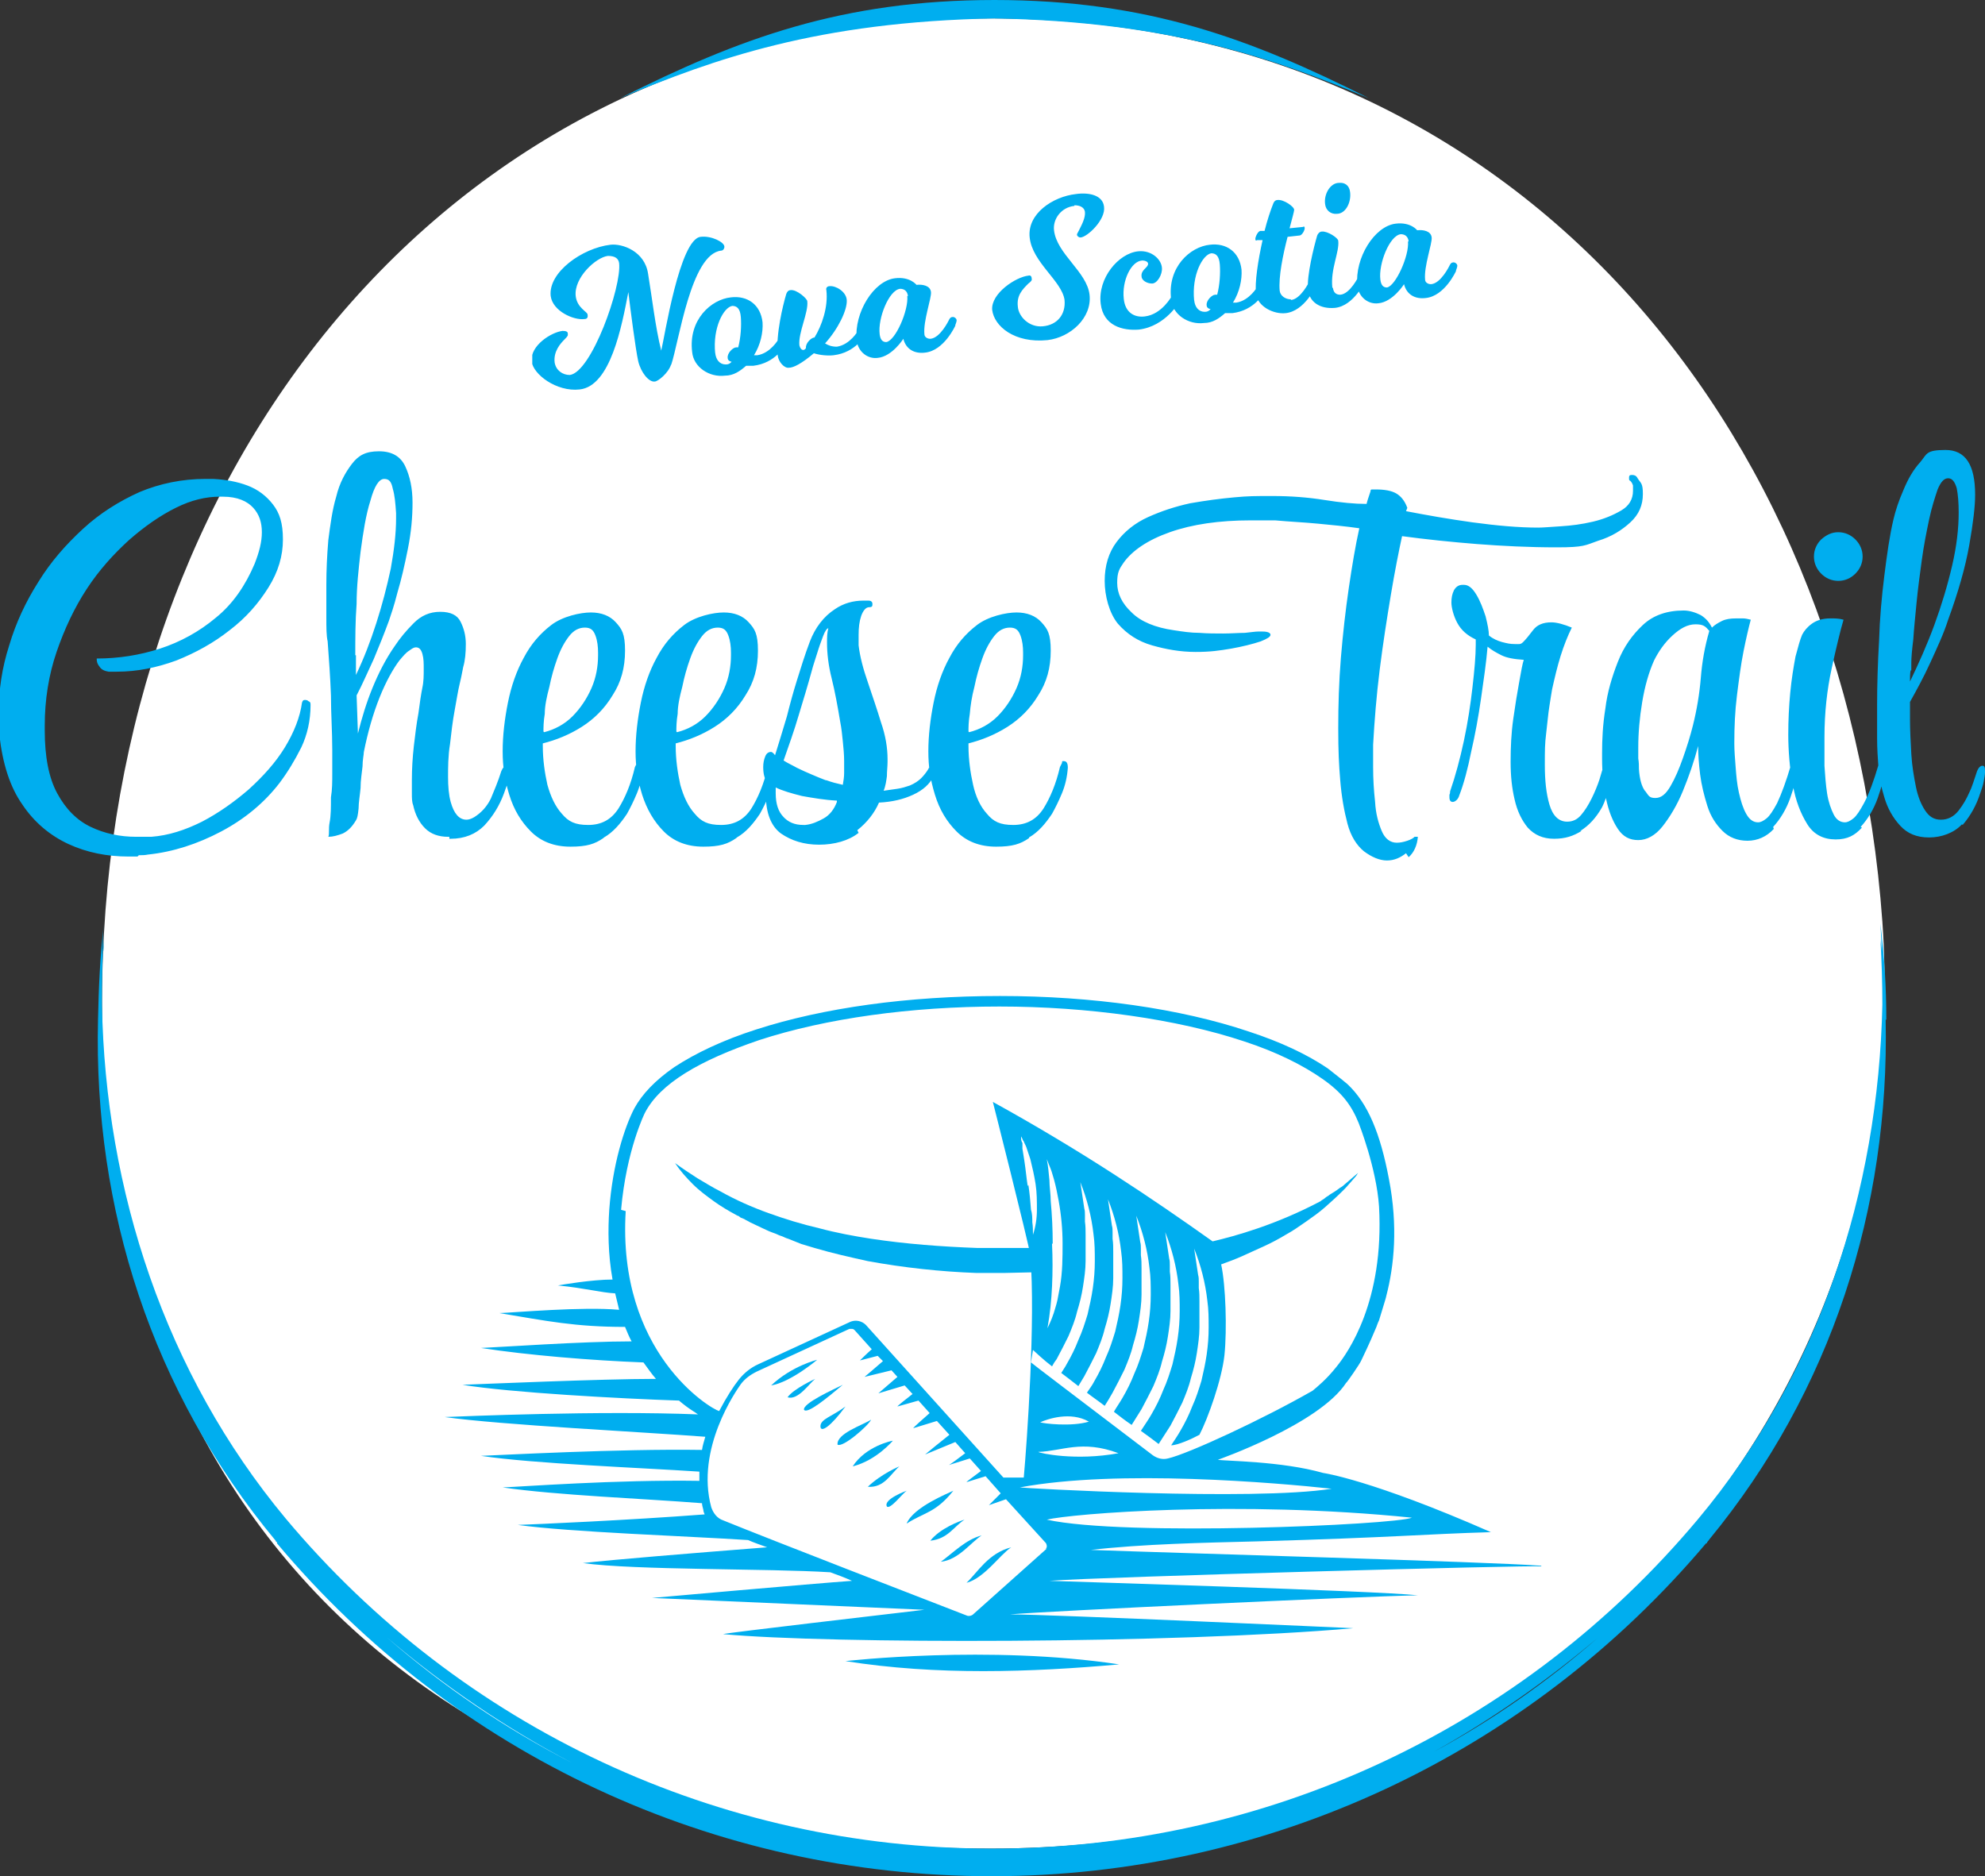 <?xml version="1.0" encoding="UTF-8"?>
<svg xmlns="http://www.w3.org/2000/svg" xmlns:xlink="http://www.w3.org/1999/xlink" version="1.1" viewBox="0 0 301.7 285.2">
  <rect x="0" y="0" width="301.7" height="285.2" fill="#333333" stroke="none"/>
  <!-- Generator: Adobe Illustrator 29.3.1, SVG Export Plug-In . SVG Version: 2.1.0 Build 151)  -->
  <defs>
    <style>
      .st0 {
        fill: none;
      }

      .st1 {
        fill: #00aeef;
      }

      .st2 {
        clip-path: url(#clippath-1);
      }

      .st3 {
        fill: #fff;
      }

      .st4 {
        clip-path: url(#clippath);
      }
    </style>
    <clipPath id="clippath">
      <rect class="st0" x="80.9" y="27.8" width="140.6" height="31.6"/>
    </clipPath>
    <clipPath id="clippath-1">
      <rect class="st0" width="301.7" height="285.2"/>
    </clipPath>
  </defs>
  <g id="Layer_2">
    <path class="st3" d="M286.1,140.1c5.3,75.2-52.1,140.9-135.5,140.9S10.9,229.4,15.8,141.9C20.1,65.2,72.5,2.8,150.6,2.8s130,60.7,135.5,137.3Z"/>
  </g>
  <g id="Layer_1">
    <g class="st4">
      <path class="st1" d="M214,36.7c.2,2.2-1.9,6.8-3.2,7-.6,0-.9-.4-1-1.2-.3-2.4,1.4-6.7,3.1-6.9.6,0,1.1.3,1.2,1.1M221.3,41.1s.2-.5.2-.7c0-.3-.4-.6-.7-.5-.3,0-.5.5-.5.5,0,0-1.3,2.7-2.8,2.8-.5,0-.9-.3-.9-.7-.2-2,1.1-5.5,1-6.4-.1-1-1.3-1.2-2.2-1.1,0,0-1-1.3-3.3-1-3.2.4-6.2,5.2-5.8,9.4.2,1.8,1.7,2.9,3.2,2.7,2.2-.2,3.9-2.9,3.9-2.9.4,1.6,1.7,2.3,3.3,2.1,2.9-.3,4.6-4.1,4.6-4.1M202.5,43.7c-.3-2.8,1.1-5.4.9-7.1,0-.4-1.6-1.5-2.5-1.4-.3,0-.6.3-.7.6-.5,1.7-1.6,6.1-1.4,8.2.2,1.9,1.8,3,4.1,2.8,2.9-.3,4.6-4.1,4.6-4.1,0,0,.2-.5.2-.7,0-.3-.4-.5-.7-.5s-.5.5-.5.5c0,0-1.3,2.7-2.8,2.8-.6,0-1-.3-1.1-1M205.2,29.2c-.1-1-.8-1.5-1.7-1.4-1.3,0-2.3,1.7-2.1,3.2.1,1,.9,1.6,1.8,1.5,1.3,0,2.2-1.7,2-3.3M196.2,45.5c-.8,0-1.6-.5-1.7-1.3-.2-2.1.5-5.5,1.2-8.2l1.8-.2c.4,0,.8-.8.8-1.1s-.1-.3-.3-.2l-2,.2c.4-1.5.7-2.6.7-2.8,0-.5-1.6-1.6-2.5-1.5-.4,0-.6.3-.7.6-.4,1-.9,2.5-1.3,4.1h-.6c-.4,0-.8.9-.8,1.2s.1.3.3.2h.8c-.7,3.1-1.2,6.5-1,8.1.2,2,2.7,3.2,4.5,3,2.9-.3,4.6-4.1,4.6-4.1,0,0,.2-.5.2-.7,0-.3-.4-.6-.7-.5-.4,0-.5.5-.5.5,0,0-1.3,2.7-2.8,2.8M181.5,45.7c-.4-3.9,1.3-7,2.6-7.2.7,0,1.2.4,1.3,1.7.1,1.3,0,3.1-.4,4.6h-.3c-.5,0-1.4.9-1.3,1.6,0,.3.2.5.6.6-.3.3-.5.4-.9.4-.9,0-1.5-.7-1.6-1.8M192.1,44.3s.2-.5.2-.7c0-.3-.4-.6-.7-.5-.4,0-.5.5-.5.5,0,0-1.2,2.1-3.2,2.4h-.5c1-1.6,1.4-3.5,1.3-5-.3-2.7-2.3-4.1-4.8-3.8-3,.3-6.5,3.4-5.9,8.3.2,2.3,2.6,3.9,5,3.6,1.3,0,2.3-.7,3.2-1.5h1.1c3.4-.4,4.8-3.1,4.8-3.1M179.2,45.7s.3-.5.2-.7c0-.3-.3-.6-.7-.5-.3,0-.6.5-.6.5,0,0-1.5,2.8-4.1,3.1-1.6.2-3-.6-3.2-2.7-.3-2.7,1.1-5.7,2.8-5.8.5,0,.9.2.9.5,0,.6-1.1.9-1,1.9,0,.6.8,1.1,1.6,1.1s1.6-1.4,1.5-2.4c-.1-1.3-1.6-2.7-3.6-2.5-3,.3-6.2,4.1-5.7,8,.4,3.3,3.3,4.1,5.8,3.9,4.1-.5,6.2-4.3,6.2-4.3M163.3,31.2c.8,0,1.5.3,1.6,1,.1.9-.5,2-.9,2.8s-.3.5-.3.7.3.4.5.4c1,0,3.9-2.7,3.6-4.7-.2-1.7-2.2-2.2-4.3-1.9-3.5.4-7.4,3-7,6.6.4,3.8,4.9,6.6,5.3,9.5.2,2.2-1.1,3.8-3.3,4-2.1.2-3.7-1.5-3.8-3-.2-1.7.7-2.6,1.6-3.5.4-.3.6-.5.5-.8,0-.3-.2-.5-.5-.4-1.9.2-5.7,2.7-5.5,5.2.3,2.5,3.4,5.1,8.4,4.6,3.5-.4,6.8-3.4,6.4-6.9-.4-3.5-5-6.2-5.4-9.8-.2-1.7,1.1-3.5,3.1-3.7M137.9,45c.2,2.2-1.8,6.8-3.2,7-.6,0-.9-.4-1-1.2-.3-2.4,1.4-6.7,3.1-6.9.6,0,1.1.3,1.2,1.1M145.2,49.4s.2-.5.2-.7c0-.3-.4-.6-.7-.5-.3,0-.5.5-.5.5,0,0-1.3,2.7-2.8,2.8-.5,0-.9-.3-.9-.7-.2-2,1.1-5.5,1-6.4-.1-1-1.3-1.2-2.2-1.1,0,0-1-1.3-3.3-1-3.2.4-6.2,5.2-5.8,9.4.2,1.8,1.7,2.9,3.2,2.7,2.2-.2,3.9-2.9,3.9-2.9.4,1.6,1.7,2.3,3.3,2.1,2.9-.3,4.6-4.1,4.6-4.1M131.4,51s.2-.5.2-.7c0-.3-.4-.5-.7-.5s-.5.5-.5.5c0,0-1.2,2.1-3.2,2.4-.8,0-1.3-.2-1.8-.5,2-2.2,3.4-5.1,3.3-6.6-.1-1.3-1.7-2.2-2.6-2.1-.4,0-.6.3-.5.6.3,2.6-.7,5.4-1.8,7.2h0c-.5,0-1.4.9-1.3,1.6h0c-.1.2-.3.3-.4.3-.3,0-.5-.3-.6-.7-.2-1.9,1.4-5,1.2-6.7,0-.4-1.6-1.8-2.5-1.7-.4,0-.6.3-.7.6-.5,1.7-1.6,6.1-1.3,9.3.1,1,1,2,1.7,1.9.7,0,1.9-.6,3.8-2.2.9.3,2.2.4,3,.3,3.4-.4,4.8-3.1,4.8-3.1M108.7,53.7c-.4-3.9,1.3-7,2.6-7.2.7,0,1.2.4,1.3,1.7.1,1.3,0,3.1-.4,4.6h-.3c-.5,0-1.4.9-1.3,1.6,0,.3.2.5.6.6-.3.3-.5.4-.9.4-.9,0-1.5-.7-1.6-1.8M119.3,52.3s.2-.5.2-.7c0-.3-.4-.6-.7-.5-.4,0-.5.5-.5.5,0,0-1.2,2.1-3.2,2.4h-.5c1-1.6,1.4-3.5,1.3-5-.3-2.7-2.3-4.1-4.8-3.8-3,.3-6.5,3.4-5.9,8.3.2,2.3,2.6,3.9,5,3.6,1.3,0,2.3-.7,3.2-1.5h1.1c3.4-.4,4.8-3.1,4.8-3.1M102,55.5c1.2-3.5,3-16.9,7.6-17.4.3,0,.5-.3.5-.6,0-.7-2-1.7-3.6-1.5-3.2.3-5.5,15.3-6,17.3-.9-3.6-1.4-8.1-2-11.7-.5-3.4-3.9-4.6-5.7-4.4-4.3.5-9.5,4.2-9.1,7.8.3,2.3,3.5,3.7,5.1,3.5.4,0,.6-.2.5-.7,0-.4-1.6-1-1.8-2.8-.3-2.8,3.1-5.9,4.9-6.1,1.1,0,1.6.4,1.7,1.1.4,3.6-4.2,16.6-7.5,17-1.1,0-2.1-.7-2.3-1.9-.2-1.7.9-2.9,1.5-3.5s.5-.6.5-.9-.3-.4-.8-.4c-1.7.2-4.9,2.2-4.7,4.6.2,2,3.8,4.7,7.3,4.3,4.7-.5,6.4-9.6,7.4-14.8.3,2.5,1.1,8.7,1.5,10.5.4,1.7,1.6,3.2,2.5,3.1.5,0,2.1-1.3,2.5-2.6"/>
    </g>
    <g class="st2">
      <g>
        <path class="st1" d="M156.4,189.7h-7.9c-5.4-.2-10.8-.6-16.1-1.4-2.6-.4-5.3-.9-7.9-1.6-2.6-.6-5.2-1.4-7.7-2.3-2.5-.9-5-2-7.3-3.3-1.2-.6-2.3-1.3-3.5-2-1.1-.7-2.3-1.5-3.4-2.3.8,1.2,1.7,2.2,2.7,3.2s2.1,1.8,3.2,2.6c1.1.8,2.3,1.5,3.6,2.2.2,0,.3.2.5.3l.5.2c.3.2.6.3.9.5.6.3,1.3.6,1.9.9.6.3,1.3.6,1.9.8.3.1.6.3,1,.4.3.1.6.3,1,.4l1,.4.5.2.5.2,1,.3c.3.1.7.2,1,.3,2.7.8,5.4,1.4,8.1,2,5.5,1,11,1.6,16.5,1.8h4.2c1,0,3.5-.1,4.5-.1,0-.7-.2-1.6-.3-2.2,0-.3-.1-.6-.3-1.4"/>
        <path class="st1" d="M128.5,252.5c13.8,2.2,28.2,1.7,41.6.5-19.8-3-41.6-.5-41.6-.5"/>
        <path class="st1" d="M117.2,210.6c3-.5,7-3.9,7-3.9,0,0-3.8.9-7,3.9"/>
        <path class="st1" d="M123.9,209.6s-3.3,1.5-4.2,2.8c1.6.5,3.3-2.1,4.2-2.8"/>
        <path class="st1" d="M128.1,210.5c-1.4.7-6.1,2.8-5.9,3.8.5.7,3.5-1.8,5.9-3.8"/>
        <path class="st1" d="M128.5,213.8c-2,1.5-3.8,1.9-3.8,3s1.6,0,3.8-3"/>
        <path class="st1" d="M132.4,215.8c-1.2.8-5.3,2.1-5.1,3.8.8.5,4.7-2.9,5.1-3.8"/>
        <path class="st1" d="M129.6,222.9c3.6-.9,6.1-3.9,6.1-3.9-.1,0-4.1.8-6.1,3.9"/>
        <path class="st1" d="M136.7,222.9s-2.7,1.1-4.8,3.1c2.5.2,3.5-2,4.8-3.1"/>
        <path class="st1" d="M134.8,229c.5.5,2.4-2,3-2.4,0,0-3.6,1.3-3,2.4"/>
        <path class="st1" d="M144.9,226.6c-.8.4-6.1,2.5-7.1,5,2.6-1.7,4.4-1.6,7.1-5"/>
        <path class="st1" d="M141.4,234.2c2.7-.3,3.5-2.1,5.2-3.2-.7.2-3.7,1.3-5.2,3.2"/>
        <path class="st1" d="M149.2,233.4c-2.4.6-4.4,2.7-6.2,4,2.7-.3,4.5-2.9,6.2-4"/>
        <path class="st1" d="M146.9,240.6c2.7-.7,5.1-4.3,6.8-5.4-3.5.9-5.1,3.8-6.8,5.4"/>
        <path class="st1" d="M159.1,231c3.7-.9,29.1-3,55.5-.3-2.7,1.1-43.7,2.9-55.5.3M159.1,235.4l-11.2,10c-.2.2-.6.3-.9.2-4.9-1.9-30-11.6-37.1-14.5-.9-.3-1.5-1.1-1.8-2-2.4-8.9,3.8-17.7,4.5-18.7.6-.8,1.4-1.4,2.4-1.9l14.1-6.5h.3c.2,0,.3,0,.5.2l2.6,2.9c-.7.6-1.7,1.6-1.8,1.7l2.7-.7.8.8c-.9.8-2.8,2.4-2.8,2.4l4.1-1,.9,1c-.8.7-2.9,2.5-2.9,2.5l4-1.2,1.2,1.3c-.9.7-2.3,1.8-2.3,1.9l3.2-.9,1.7,1.9c-.8.7-2.5,2.2-2.5,2.3l3.6-1.1,1.9,2.1c-.9.7-3.6,2.9-3.7,3l4.6-1.9,1.5,1.7c-.9.7-2.4,1.8-2.5,1.8l3.2-1,1.7,1.9c-.9.7-2.2,1.6-2.2,1.7l2.9-.9,2.3,2.6-1.8,1.8,2.6-.9,6.1,6.7c0,.1.1.2.1.4s0,.3-.2.4M160,189c0-2.1-.1-4.3-.3-6.4,0-1.1-.2-2.2-.2-3.2-.1-1.1-.2-2.2-.4-3.2.2.5.4,1,.6,1.5.2.5.3,1,.5,1.6.3,1.1.5,2.1.7,3.2.4,2.2.6,4.4.6,6.5s0,4.4-.4,6.6-.4,2.2-.7,3.2c-.3,1.1-.7,2.1-1.2,3.1.4-2.2.6-4.3.7-6.4.1-2.1.1-4.3,0-6.4M94.4,183.9c.8-9.1,3.6-14.7,3.6-14.7,2.3-4.5,8.3-8,17.4-11.1,10.1-3.3,23.1-5.1,36.5-5.1s27,1.9,37.2,5.3c4.9,1.6,8.9,3.6,11.9,5.7,3,2.1,4.4,4,5.5,6.7,0,0,2.7,6.8,3.1,12.7.8,14.4-4.7,22.2-6.5,24.4-1.5,1.9-3,3.1-3.6,3.6h0c-7.5,4.3-18.9,9.6-22,10.3-.8.2-1.6,0-2.3-.5-12.1-9.2-18.3-13.9-18.5-14.1l.3-1.9h0c.1.1,1.7,1.6,2.9,2.5.2-.4.4-.7.7-1.1.6-1.1,1.2-2.3,1.8-3.5.5-1.2,1-2.4,1.3-3.7.4-1.3.7-2.5.9-3.8s.4-2.6.4-3.9v-4c0-.7,0-1.3-.1-2v-1c0-.3,0-.7-.1-1-.2-1.3-.4-2.7-.6-4,1,2.5,1.7,5.2,2,7.9.2,1.4.2,2.7.2,4.1s-.1,2.7-.3,4.1c-.2,1.4-.5,2.7-.8,4-.4,1.3-.8,2.6-1.4,3.9-.5,1.3-1.1,2.5-1.8,3.7-.2.4-.5.8-.8,1.3.8.6,1.7,1.3,2.6,2,.3-.5.6-1,.9-1.5.6-1.1,1.2-2.3,1.8-3.5.5-1.2,1-2.4,1.3-3.7.4-1.3.7-2.5.9-3.8s.4-2.6.4-3.9v-4c0-.7,0-1.3-.1-2v-1c0-.3,0-.7-.1-1-.2-1.3-.4-2.7-.6-4,1,2.5,1.7,5.2,2,7.9.2,1.4.2,2.7.2,4.1s-.1,2.7-.3,4.1c-.2,1.4-.5,2.7-.8,4-.4,1.3-.8,2.6-1.4,3.9-.5,1.3-1.1,2.5-1.8,3.7-.3.6-.7,1.1-1.1,1.7.9.7,1.8,1.3,2.7,2,.4-.6.8-1.3,1.2-2,.6-1.1,1.2-2.3,1.8-3.5.5-1.2,1-2.4,1.3-3.7.4-1.3.7-2.5.9-3.8s.4-2.6.4-3.9v-4c0-.7,0-1.3-.1-2v-1c0-.3,0-.7-.1-1-.2-1.3-.4-2.7-.6-4,1,2.5,1.7,5.2,2,7.9.2,1.4.2,2.7.2,4.1s-.1,2.7-.3,4.1c-.2,1.4-.5,2.7-.8,4-.4,1.3-.8,2.6-1.4,3.9-.5,1.3-1.1,2.5-1.8,3.7-.4.7-.9,1.4-1.3,2.1.9.7,1.8,1.4,2.7,2,.5-.8,1-1.6,1.5-2.4.6-1.1,1.2-2.3,1.8-3.5.5-1.2,1-2.4,1.3-3.7.4-1.3.7-2.5.9-3.8s.4-2.6.4-3.9v-4c0-.7,0-1.3-.1-2v-1c0-.3,0-.7-.1-1-.2-1.3-.4-2.7-.6-4,1,2.5,1.7,5.2,2,7.9.2,1.4.2,2.7.2,4.1s-.1,2.7-.3,4.1c-.2,1.4-.5,2.7-.8,4-.4,1.3-.8,2.6-1.4,3.9-.5,1.3-1.1,2.5-1.8,3.7-.5.9-1.1,1.7-1.6,2.5,1,.7,1.9,1.4,2.7,2,.6-.9,1.2-1.9,1.8-2.8.6-1.1,1.2-2.3,1.8-3.5.5-1.2,1-2.4,1.3-3.7.4-1.3.7-2.5.9-3.8s.4-2.6.4-3.9v-4c0-.7,0-1.3-.1-2v-1c0-.3,0-.7-.1-1-.2-1.3-.4-2.7-.6-4,1,2.5,1.7,5.2,2,7.9.2,1.4.2,2.7.2,4.1s-.1,2.7-.3,4.1c-.2,1.4-.5,2.7-.8,4-.4,1.3-.8,2.6-1.4,3.9-.5,1.3-1.1,2.5-1.8,3.7-.4.7-1,1.6-1.4,2.2,1,0,3.2-1,4.3-1.6,1.3-2.5,3.4-8.4,3.8-12.1.4-3.9.2-10.6-.5-13.8,1.1-.4,2.2-.8,3.3-1.3s2.2-1,3.3-1.5,2.2-1.1,3.2-1.7c1.1-.6,2.1-1.3,3.1-2s2-1.4,2.9-2.2,1.8-1.6,2.7-2.5.8-.9,1.2-1.3c.2-.2.4-.5.6-.7.2-.2.4-.5.5-.7-.5.4-.9.8-1.4,1.2-.2.2-.5.4-.7.6-.2.2-.5.4-.7.5-.5.4-1,.7-1.5,1-.2.2-.5.3-.7.5s-.5.3-.7.5c-6.8,3.6-13,5.3-16.4,6.1-9-6.4-19.8-13.7-33.4-21.2,0,0,5.3,20.9,5.7,23.3.8,9.9-.5,28.2-1,33.8h-3c-1,0,0,0-.1,0l-20.9-23.2c-.6-.6-1.5-.8-2.3-.5l-14.1,6.5c-1.1.5-2.1,1.3-2.9,2.3-.8,1-1.9,2.7-3,4.8-1.4-.4-15.5-8.9-14.2-30.4M158.1,216.2c1.1-.5,4.6-1.7,7.4-.1-2.6.8-6.9.3-7.4.1M170,220.9c-6.5,1.2-12,0-12.2-.2,3.6-.1,6.6-1.9,12.2.2M156.2,180.3c-.2-1.3-.3-2.5-.5-3.8l-.3-1.9v-.9c-.1,0-.2-.5-.2-.5v-.5s0,.1.1.2c0,0,0,.1.1.2,0,.1.1.3.2.4.1.3.3.6.4.9.2.6.4,1.2.6,1.8.3,1.2.6,2.5.8,3.8s.2,2.6.2,3.9-.2,2.6-.6,3.8c0-.6,0-1.3-.1-1.9,0-.6,0-1.3-.2-1.9-.1-1.3-.2-2.5-.4-3.8M202.4,226.3c-12,1.9-47-.1-47.4-.2,14.9-2.8,39.1-.7,47.4.2M234.2,238c-8.1-.6-54.9-1.9-68.4-2.4,7.8-.9,17.3-1.1,25.3-1.3,21-.6,25.2-1.1,35.5-1.4-18.2-8-25.5-9-25.5-9-6.3-1.8-14.9-1.8-16-2,0,0,15.4-5.4,19.5-11.7.1,0,2.1-2.9,2.3-3.4.5-1.1,1-2,2.3-5.1,0,0,.2-.6.4-1,.1-.4,1.1-3.5,1.1-3.7h0c1.2-4.6,1.8-10.6.4-17.8-1.3-6.9-3.2-11.5-6.3-14.4-.8-.7-2.9-2.3-3-2.4-3.1-2.1-7.1-4-12-5.6-10.4-3.5-23.8-5.4-37.8-5.4s-26.9,1.8-37.1,5.1c-5,1.6-9.2,3.6-12.4,5.7-2.9,2-4.9,4.1-6.1,6.3-1.5,2.9-3.3,8.5-3.8,15.4-.2,3-.2,6.7.5,10.6-3.1,0-7.8.8-8.3.9,4.1.4,6.6,1.1,8.7,1.2.2.8.4,1.7.6,2.5-5.6-.5-15.6.4-18.2.5,7.2,1.2,11.5,2.1,19.1,2.1.3.7.6,1.5,1,2.2-7.6,0-20.3.9-22.9,1,7.1,1.1,16.8,1.9,24.7,2.2.6.8,1.2,1.7,1.9,2.5-8.3,0-26.7.8-29.4.9,7.3,1.2,24,2.1,32.9,2.4.7.6,1.5,1.2,2.3,1.7.2.1.4.3.6.4-15.1-.6-35.8.3-38.5.4,8.4,1.2,30.6,2.3,39.6,3-.2.7-.4,1.3-.5,2-12.6-.2-30.8.8-33.6.9,8,1.2,24.2,1.8,33.2,2.4v1.4c-12.5-.2-27.2.9-29.9,1,8.2,1.2,21.5,1.7,30.3,2.4,0,.3.1.6.2,1,0,.2.1.5.2.7-11.7.9-25.7,1.5-28.4,1.6,7.9,1.1,25.8,1.7,35,2.3.9.4,1.8.7,2.9,1.1-11.5.9-23.7,1.9-28,2.4,7.9,1.1,28.1.8,37.6,1.4,1.1.4,2.2.8,3.3,1.3-5.7.4-30.4,2.6-30.4,2.6l41.4,1.8c-5.8.7-30.1,3.5-30.6,3.7,16,1.5,68.5,1.5,95.8-.9,0,0-46-2.1-52.2-2.1,5.8-.5,52.4-2.7,62-2.9-6.4-.7-53.6-2.1-56-2.2,7.5-.6,72.9-2.4,74.8-2.2"/>
        <path class="st1" d="M94.3,14.9c14.2-5.9,29.9-11.6,56.9-12.1V0C127.9,0,112.2,5.9,94.3,14.9M208,14.9C190.1,5.9,174.4,0,151.1,0v2.8c27,.5,42.7,6.2,56.9,12.1"/>
        <path class="st1" d="M290.5,101.9v-1.2c0-.7.1-1.9.3-3.5.1-1.6.3-3.5.5-5.6s.5-4.3.8-6.5.7-4.2,1.1-6.1.9-3.4,1.3-4.6c.5-1.2,1-1.7,1.6-1.7s1,.5,1.3,1.5c.2,1,.3,2.2.3,3.7,0,2.4-.3,5.1-1,8.1s-1.6,6-2.7,9-2.4,5.9-3.7,8.6c0-.7,0-1.2.1-1.7M298.3,125.4c1.2-1.4,2.1-3,2.7-4.9.2-.6.4-1.1.5-1.7.1-.6.2-1,.2-1.4v-.2c0-.6-.1-.8-.4-.8s-.6.3-.8.8c-.2.6-.4,1.2-.6,1.8s-.4,1.1-.6,1.5c-.4.9-.9,1.8-1.6,2.7s-1.6,1.4-2.7,1.4-1.8-.5-2.4-1.4-1.1-2.1-1.4-3.6-.6-3.2-.7-5-.2-3.6-.2-5.3v-2.6c1-1.8,2.1-3.8,3.1-6s2-4.3,2.7-6.5c1.5-4.1,2.6-7.9,3.2-11.3s.9-5.9.9-7.7c0-4.6-1.5-6.8-4.5-6.8s-2.8.6-3.8,1.8c-1.1,1.2-1.9,2.6-2.6,4.3-.7,1.6-1.2,3.1-1.5,4.4-.6,2.5-1,5.4-1.4,8.6s-.7,6.5-.8,9.9c-.2,3.4-.3,6.7-.3,9.8v5c0,1.6.1,3,.2,4.4s.4,3,.9,4.6c.5,1.7,1.3,3.1,2.4,4.3s2.5,1.8,4.4,1.8,3.8-.7,5-2M282.8,125.7c1.1-1.2,2-2.7,2.6-4.4s1-3.2,1.1-4.5v-.3c0-.6-.1-.9-.4-.9s-.5.2-.6.7c-.7,2.4-1.4,4.3-2.2,5.8-.6,1.1-1.1,1.9-1.6,2.3-.5.4-.9.6-1.3.6h0c-.7,0-1.3-.4-1.7-1.2-.4-.8-.8-1.9-1-3.2s-.3-2.7-.4-4.2v-4.3c0-3.8.4-7.3,1.1-10.5s1.3-5.7,1.8-7.4c-.7-.2-1.3-.2-2-.2-1.2,0-2.1.3-2.8.8-.7.5-1.2,1.1-1.5,1.7-.3.7-.6,1.8-1,3.3-.3,1.6-.6,3.4-.8,5.5-.2,2.1-.3,4.2-.3,6.4s.2,5.2.7,7.6c.4,2.4,1.2,4.4,2.2,6s2.5,2.3,4.3,2.3,2.9-.6,4-1.8M282,87.2c.7-.7,1.1-1.6,1.1-2.6s-.4-1.9-1.1-2.6-1.6-1.1-2.6-1.1-1.8.4-2.6,1.1c-.7.7-1.1,1.6-1.1,2.6s.4,1.9,1.1,2.6,1.6,1.1,2.6,1.1,1.9-.4,2.6-1.1M250,120.2c-.5-.7-.8-1.8-.9-3.3,0-.5,0-1-.1-1.6v-1.7c0-2.2.2-4.5.6-6.9s1-4.5,1.8-6.3c.7-1.4,1.6-2.7,2.8-3.8,1.2-1.1,2.3-1.7,3.5-1.7s1.5.3,2.1,1c-.7,2.4-1.1,4.7-1.3,7.2-.2,2.4-.6,4.8-1.2,7.2-.4,1.6-.9,3.2-1.5,4.9s-1.2,3.1-1.9,4.3c-.7,1.2-1.4,1.8-2.3,1.8s-1-.3-1.5-1M269.5,125.7c1.1-1.2,2-2.7,2.6-4.4s1-3.2,1.1-4.5v-.3c0-.6-.1-.9-.4-.9s-.5.2-.6.7c-.7,2.4-1.4,4.3-2.1,5.8-.6,1.1-1.1,1.9-1.6,2.3-.5.4-.9.6-1.3.6h0c-.7,0-1.3-.4-1.8-1.3-.5-.9-.8-1.9-1.1-3.2-.3-1.3-.4-2.6-.5-3.9-.1-1.3-.2-2.5-.2-3.5v-.3c0-2.3.1-4.7.4-7.1.3-2.4.6-4.7,1-6.7s.8-3.7,1.1-4.8c-.4-.1-.8-.2-1.2-.2h-1c-.9,0-1.6.1-2.2.4-.6.3-1.1.6-1.5,1-.4-.8-.9-1.4-1.7-1.9-.8-.4-1.7-.7-2.6-.7-2.5,0-4.6.7-6.2,2.2s-2.9,3.3-3.8,5.6-1.6,4.6-1.9,7.1c-.4,2.5-.5,4.7-.5,6.8v.8c0,2.2.2,4.2.6,6.1.4,1.9,1,3.4,1.8,4.6.8,1.2,1.8,1.7,3.1,1.7h0c1.3,0,2.6-.7,3.7-2.1,1.1-1.4,2.2-3.2,3.1-5.4s1.7-4.5,2.3-6.8c0,1.2.1,2.7.3,4.3.2,1.6.6,3.2,1.1,4.8s1.3,2.8,2.3,3.8,2.3,1.5,3.8,1.5,2.9-.6,4-1.8M240.2,126.3c1.3-.8,2.4-2,3.3-3.6.8-1.6,1.3-3.6,1.3-6v-.4c0-.6-.1-.8-.4-.8s-.5.2-.6.7c-.2.6-.4,1.3-.7,2.3-.3.9-.7,1.9-1.2,2.9s-1,1.8-1.6,2.5-1.3,1-2.1,1c-1.3,0-2.2-.9-2.7-2.6-.5-1.7-.7-3.7-.7-6s0-3.2.2-4.8.3-3,.5-4.2.3-2,.4-2.5c.4-1.8.8-3.5,1.3-5.1s1.1-3.1,1.7-4.3c-1.2-.5-2.3-.8-3.1-.8-1.3,0-2.2.4-2.8,1.2-.6.8-1.1,1.4-1.5,1.8s-.6.3-1.3.3-1.1-.1-1.9-.3c-.7-.2-1.4-.5-2-1,0-.7-.2-1.7-.5-2.9-.4-1.2-.8-2.3-1.4-3.3-.6-1-1.2-1.5-1.9-1.5h-.2c-.6,0-1,.3-1.3.8-.3.6-.4,1.2-.4,1.9s.3,2,.9,3.1c.6,1.1,1.5,1.9,2.8,2.5v.8c0,1.7-.2,3.9-.5,6.5s-.7,5.3-1.3,8.1-1.3,5.4-2.1,7.7c0,.2,0,.3-.1.5v.4c0,.5.2.7.5.7s.8-.3,1-1c.7-1.8,1.3-4.1,1.8-6.6.6-2.6,1.1-5.3,1.5-8.1s.8-5.5,1-7.9c.6.5,1.3.9,2.1,1.3.8.4,1.9.6,3.4.7-.2.6-.4,1.7-.7,3.4-.3,1.6-.6,3.5-.9,5.6-.3,2.1-.4,4.3-.4,6.5s.2,4,.6,5.7c.4,1.8,1.1,3.2,2,4.3,1,1.1,2.3,1.7,4,1.7s2.9-.4,4.2-1.2M214.1,130.3c.8-.7,1.3-1.8,1.4-3.1h-.5c-.2.2-.5.4-1.1.6-.6.2-1.1.3-1.6.3-1,0-1.8-.6-2.3-1.8s-.9-2.6-1-4.4c-.2-1.8-.3-3.5-.3-5.3v-3.4c.2-3.6.5-7.4,1-11.4s1.1-7.8,1.7-11.4,1.2-6.6,1.7-8.9c3.7.5,7.6.9,11.4,1.2,3.9.3,7.9.5,12.1.5s4.3-.3,6.3-1c2-.6,3.6-1.6,4.9-2.8,1.3-1.2,1.9-2.6,1.9-4.3s-.3-1.6-.8-2.4c-.2-.4-.5-.5-.8-.5s-.5,0-.5.4,0,.4.2.5c.2.2.3.4.4.7v.8c0,1.3-.6,2.3-1.8,3-1.2.7-2.6,1.3-4.3,1.7-1.7.4-3.3.6-4.9.7s-2.7.2-3.4.2c-3,0-6.3-.3-10-.8-3.6-.5-7-1.1-10.1-1.7l.2-.5c-.4-1.1-1-1.8-1.7-2.2s-1.7-.6-3.1-.6-.3,0-.5,0-.3,0-.3.3c-.1.3-.2.6-.3.9s-.2.6-.3,1h0c-1.8,0-3.9-.2-6.4-.6s-5.1-.6-7.9-.6-3.6,0-5.8.2-4.4.5-6.7.9c-2.3.5-4.4,1.2-6.4,2.1s-3.6,2.2-4.8,3.8c-1.2,1.6-1.8,3.6-1.8,5.9s.7,4.9,2,6.5c1.4,1.6,3.1,2.7,5.2,3.3,2.1.6,4.3,1,6.6,1s3.6-.2,5.4-.5c1.7-.3,3.3-.7,4.5-1.1,1-.4,1.5-.7,1.5-1s-.4-.5-1.2-.5-.5,0-.7,0c-.4,0-1,.1-2,.2-.9,0-2.1.1-3.3.1s-2.3,0-3.6-.1c-1.3,0-2.6-.2-3.9-.4-2.8-.4-5-1.3-6.4-2.7-1.5-1.4-2.2-2.9-2.2-4.5s.3-2.1,1-3.1c1.3-1.8,3.6-3.4,7-4.6s7.5-1.8,12.3-1.8,1.2,0,1.8,0,1.3,0,1.9,0c2.2.2,4.4.3,6.5.5s4.2.4,6.3.7c-.6,2.7-1.1,5.7-1.6,9.1-.5,3.4-.9,7-1.2,10.6-.3,3.7-.4,7.2-.4,10.7s.1,5.5.3,7.9c.2,2.5.6,4.7,1.1,6.6.5,1.9,1.4,3.3,2.5,4.2,1.2.9,2.4,1.4,3.5,1.4s2-.4,2.9-1.1M147.2,111.2c0-.6,0-1.5.2-2.7.1-1.2.3-2.6.7-4.1.3-1.5.7-2.9,1.2-4.3.5-1.4,1.1-2.5,1.8-3.4s1.5-1.3,2.4-1.3,1.3.4,1.6,1.2.4,1.7.4,2.6v.4c0,1.7-.3,3.4-1,5s-1.7,3.1-2.9,4.3-2.7,2-4.3,2.4h0ZM156.4,127.3c1.4-.8,2.5-2.1,3.5-3.6.5-.9,1-1.9,1.5-3.1s.8-2.5.9-3.9c0-.7-.2-1-.6-1s-.2,0-.3.3c-.1.2-.2.4-.3.6-.6,2.6-1.5,4.7-2.5,6.3-1.1,1.7-2.6,2.5-4.6,2.5s-3-.5-4-1.7c-1-1.1-1.7-2.6-2.1-4.4-.4-1.8-.7-3.8-.7-5.9v-.4c2-.5,4-1.3,5.9-2.5s3.5-2.8,4.7-4.8c1.3-2,1.9-4.2,1.9-6.8s-.5-3.3-1.4-4.3-2.2-1.5-3.8-1.5-4.3.6-6,1.9c-1.7,1.3-3.1,2.9-4.2,5-1.1,2-1.9,4.3-2.4,6.8s-.8,5-.8,7.4.3,4.3,1,6.6,1.8,4.1,3.3,5.6,3.5,2.3,6,2.3,3.7-.4,5-1.3M119.1,124.2c-.8-.8-1.2-2-1.2-3.6s0-.2,0-.4v-.5c1,.5,2.4.9,4,1.3,1.7.3,3.4.6,5.3.7h0v.2c-.4,1.1-1.1,2-2,2.5s-1.8.9-2.8,1h-.3c-1.3,0-2.3-.4-3.1-1.3M125.5,118.6c-.8-.3-1.5-.6-2.2-.9-.7-.3-1.4-.6-2.2-1-.7-.4-1.4-.7-2-1.1.8-2.3,1.6-4.5,2.3-6.9.7-2.3,1.4-4.6,2-6.8.2-.8.5-1.6.8-2.6s.6-1.8.9-2.6c.3-.8.6-1.2.8-1.2-.2.7-.2,1.4-.2,2.2,0,1.6.2,3.4.7,5.4s.9,4.2,1.3,6.6c.2,1,.3,2,.4,3,.1,1,.2,2,.2,3v1.8c0,.6-.1,1.2-.2,1.8-.9-.2-1.7-.4-2.5-.7M130.3,126.2c1.5-1.2,2.6-2.6,3.3-4.2,2-.1,3.7-.5,5.2-1.2s2.5-1.6,3.1-2.8c.1-.2.2-.4.2-.5,0-.5-.2-.8-.6-.8s-.3,0-.4.2c-.3.5-.7,1-1.1,1.4-.4.4-1,.8-1.7,1.1-.6.2-1.2.4-1.9.5s-1.4.2-2.1.3c.3-.7.4-1.5.5-2.2,0-.8.1-1.5.1-2.2v-.4c0-1.7-.3-3.6-1-5.6-.6-2-1.3-4-2-6.1-.7-2-1.2-3.9-1.4-5.6v-1.6c0-1.1.1-2,.4-2.9.3-.8.7-1.3,1.2-1.3s.5-.2.5-.5-.2-.5-.6-.5h-.8c-1.5,0-3,.4-4.3,1.3-1.7,1.1-3,2.8-3.8,4.9-.8,2.1-1.4,4.1-2,6-.5,1.6-1,3.4-1.5,5.4-.6,2-1.2,4-1.8,5.9-.3-.4-.5-.5-.6-.5h0c-.4,0-.7.2-.9.7s-.3,1-.3,1.6c0,1,.2,1.7.5,2.3,0,.4,0,.8-.1,1.2v.7c0,2.8.8,4.8,2.3,5.9,1.6,1.1,3.5,1.7,5.8,1.7s4.5-.6,6-1.8M102.8,111.2c0-.6,0-1.5.2-2.7,0-1.2.3-2.6.7-4.1.3-1.5.7-2.9,1.2-4.3.5-1.4,1.1-2.5,1.8-3.4s1.5-1.3,2.4-1.3,1.3.4,1.6,1.2.4,1.7.4,2.6v.4c0,1.7-.3,3.4-1,5s-1.7,3.1-2.9,4.3-2.7,2-4.3,2.4h0ZM112,127.3c1.4-.8,2.5-2.1,3.5-3.6.5-.9,1-1.9,1.5-3.1s.8-2.5.9-3.9c0-.7-.2-1-.6-1s-.2,0-.3.3c-.1.2-.2.4-.3.6-.6,2.6-1.5,4.7-2.5,6.3-1.1,1.7-2.6,2.5-4.6,2.5s-3-.5-4-1.7c-1-1.1-1.7-2.6-2.2-4.4-.4-1.8-.7-3.8-.7-5.9v-.4c2-.5,4-1.3,5.9-2.5s3.5-2.8,4.7-4.8c1.3-2,1.9-4.2,1.9-6.8s-.5-3.3-1.4-4.3-2.2-1.5-3.8-1.5-4.3.6-6,1.9c-1.7,1.3-3.1,2.9-4.2,5-1.1,2-1.9,4.3-2.4,6.8s-.8,5-.8,7.4.3,4.3,1,6.6c.7,2.2,1.8,4.1,3.3,5.6s3.5,2.3,6,2.3,3.7-.4,5-1.3M82.6,111.2c0-.6,0-1.5.2-2.7,0-1.2.3-2.6.7-4.1.3-1.5.7-2.9,1.2-4.3.5-1.4,1.1-2.5,1.8-3.4.7-.9,1.5-1.3,2.4-1.3s1.3.4,1.6,1.2c.3.8.4,1.7.4,2.6v.4c0,1.7-.3,3.4-1,5s-1.7,3.1-2.9,4.3c-1.2,1.2-2.7,2-4.3,2.4h0ZM91.8,127.3c1.4-.8,2.5-2.1,3.5-3.6.5-.9,1-1.9,1.5-3.1.5-1.2.8-2.5.9-3.9,0-.7-.2-1-.6-1s-.2,0-.3.3l-.3.6c-.6,2.6-1.5,4.7-2.5,6.3-1.1,1.7-2.6,2.5-4.6,2.5s-3-.5-4-1.7c-1-1.1-1.7-2.6-2.2-4.4-.4-1.8-.7-3.8-.7-5.9v-.4c2-.5,4-1.3,5.9-2.5s3.5-2.8,4.7-4.8c1.3-2,1.9-4.2,1.9-6.8s-.5-3.3-1.4-4.3-2.2-1.5-3.8-1.5-4.3.6-6,1.9c-1.7,1.3-3.1,2.9-4.2,5-1.1,2-1.9,4.3-2.4,6.8s-.8,5-.8,7.4.3,4.3,1,6.6,1.8,4.1,3.3,5.6,3.5,2.3,6,2.3,3.7-.4,5-1.3M54,99.6c0-2.6,0-5.2.2-7.8,0-2.6.3-5.3.6-7.9.4-3,.8-5.6,1.5-7.8.6-2.2,1.3-3.3,2.1-3.3s1.1.5,1.3,1.5c.3,1,.4,2.2.5,3.7v.8c0,2.3-.3,4.8-.8,7.6-.6,2.8-1.3,5.5-2.2,8.3-.9,2.8-1.9,5.4-3.1,7.9v-3h0ZM68.5,127.5c2.1,0,3.8-.7,5.1-2,1.3-1.4,2.3-3,3-4.9.2-.6.4-1.1.6-1.7.2-.6.3-1.1.3-1.4v-.3c0-.5,0-.8-.4-.8s-.7.3-.9.8c-.5,1.6-1.1,3-1.6,4.2-.6,1.2-1.4,2.1-2.5,2.8-.5.3-.9.4-1.2.4-1.1,0-1.9-.9-2.4-2.7-.3-1.1-.4-2.4-.4-3.8s0-3.2.3-5c.2-1.8.4-3.5.7-5.1.3-1.6.5-3,.8-4.2s.4-2,.5-2.4c.3-1,.4-2.2.4-3.5s-.3-2.4-.8-3.4-1.5-1.5-3.1-1.5-2.9.6-4,1.7c-1.2,1.2-2.1,2.3-2.9,3.5-1.4,2-2.5,4.2-3.4,6.4s-1.6,4.5-2.2,6.9l-.2-5.8c.9-1.7,1.7-3.6,2.6-5.5.8-1.9,1.6-3.9,2.3-5.8.3-.9.8-2.3,1.3-4.3.6-2,1.1-4.2,1.6-6.7s.7-4.8.7-7-.4-4-1.1-5.5-2-2.3-4-2.3-3.1.6-4.1,1.9-1.9,2.9-2.4,5c-.6,2-.9,4.3-1.2,6.6-.2,2.4-.3,4.6-.3,6.8s0,3.4,0,5c0,1.5,0,2.7.2,3.6.2,2.7.4,5.5.5,8.2,0,2.8.2,5.5.2,8.3v3.6c0,1.2,0,2.4-.2,3.6,0,1.5,0,2.8-.2,3.8s0,1.8-.2,2.2c.7,0,1.4-.2,2.2-.5.8-.4,1.4-1,2-2,.2-.3.3-.8.4-1.8,0-.9.2-2,.3-3.1,0-1.2.2-2.3.3-3.3,0-1,.2-1.8.2-2.2.6-3,1.4-5.8,2.4-8.3s2.1-4.4,3-5.6c.6-.7,1-1.2,1.5-1.5.4-.3.7-.5,1-.5.5,0,.8.3,1,1s.2,1.4.2,2.3,0,1.9-.2,2.8c-.2,1-.4,2.3-.6,3.9-.3,1.6-.5,3.3-.7,5-.2,1.8-.3,3.5-.3,5.1v2.1c0,.7,0,1.3.2,1.8.3,1.4.9,2.6,1.8,3.5s2.1,1.3,3.5,1.3h.2v.3ZM21.1,130c.5,0,.9,0,1.4-.1,3.8-.4,7.5-1.6,11.1-3.5,3.6-1.9,6.6-4.4,8.9-7.4,1.2-1.6,2.3-3.4,3.3-5.4.9-1.9,1.4-4.1,1.4-6.4h0c0-.3,0-.5-.3-.6-.2-.2-.4-.2-.6-.2s-.3.1-.4.4c-.3,2.2-1.2,4.5-2.6,6.8s-3.3,4.4-5.5,6.4c-2.2,1.9-4.6,3.6-7.1,4.9-2.6,1.3-5.1,2.1-7.7,2.3h-2.3c-2.5,0-4.8-.5-6.9-1.5-2.1-1-3.8-2.7-5.1-5.1-1.3-2.4-1.9-5.6-1.9-9.6v-.7c0-3.9.6-7.7,1.8-11.2s2.7-6.7,4.6-9.6c1.9-2.9,4.1-5.3,6.4-7.4,2.4-2.1,4.7-3.7,7.1-4.9,2.4-1.2,4.6-1.7,6.7-1.7h.5c2.2,0,3.7.7,4.6,1.7s1.3,2.2,1.3,3.7-.4,3-1.1,4.8c-1.4,3.3-3.3,6.1-5.9,8.2-2.5,2.1-5.4,3.7-8.5,4.7s-6.3,1.5-9.6,1.5c0,.3,0,.7.4,1.2.3.5.8.7,1.4.8h1.3c3,0,6-.6,9-1.7,3-1.2,5.7-2.7,8.1-4.6,2.5-1.9,4.4-4.1,5.9-6.5s2.2-4.8,2.2-7.3-.5-4-1.5-5.3-2.3-2.3-3.9-2.9c-1.6-.6-3.3-.9-5.2-1h-1.2c-3.5,0-6.9.7-10,2-3.1,1.4-6,3.2-8.6,5.6s-4.9,5-6.8,8.1c-1.9,3-3.4,6.2-4.4,9.6-1.1,3.4-1.6,6.8-1.6,10.3s0,1.1,0,1.6,0,1.1.1,1.7c.5,4.4,1.6,7.9,3.5,10.6,1.8,2.7,4.2,4.7,7,6,2.8,1.3,5.9,1.9,9.1,1.9s.9,0,1.4,0"/>
        <path class="st1" d="M217.9,266.3c8.8-4.9,17.2-10.8,24.9-17.3-7.7,6.7-16,12.5-24.9,17.3M87,268c-10.1-5.2-19.6-11.6-28.2-19.1,8.7,7.4,18.1,13.8,28.2,19.1M286.7,155c0-4.9-.3-9.7-.9-14.6.1,1.6.2,3.1.2,4.7,0-.8-.1-1.5-.2-2.3.2,3.3.3,6.6.3,9.9-.6,28.3-9.6,56.2-28,78.2-26.7,31.9-65.8,50.1-107.3,50.1s-80.7-18.3-107.4-50.2c-18.3-22-27.4-49.9-27.9-78.1,0-3.3,0-6.6.3-9.9,0,.8,0,1.5-.2,2.3,0-1.6,0-3.2.2-4.7-.6,4.9-.8,9.8-.9,14.6-.7,28.7,8.2,56.6,27,79.2h0s0,.2.2.2c0,0,0,.1,0,.2h0c27,32.2,66.6,50.6,108.6,50.6s81.5-18.5,108.6-50.6h.1c.1-.3.3-.4.4-.6h0c18.6-22.6,27.4-50.4,26.8-79"/>
      </g>
    </g>
  </g>
</svg>